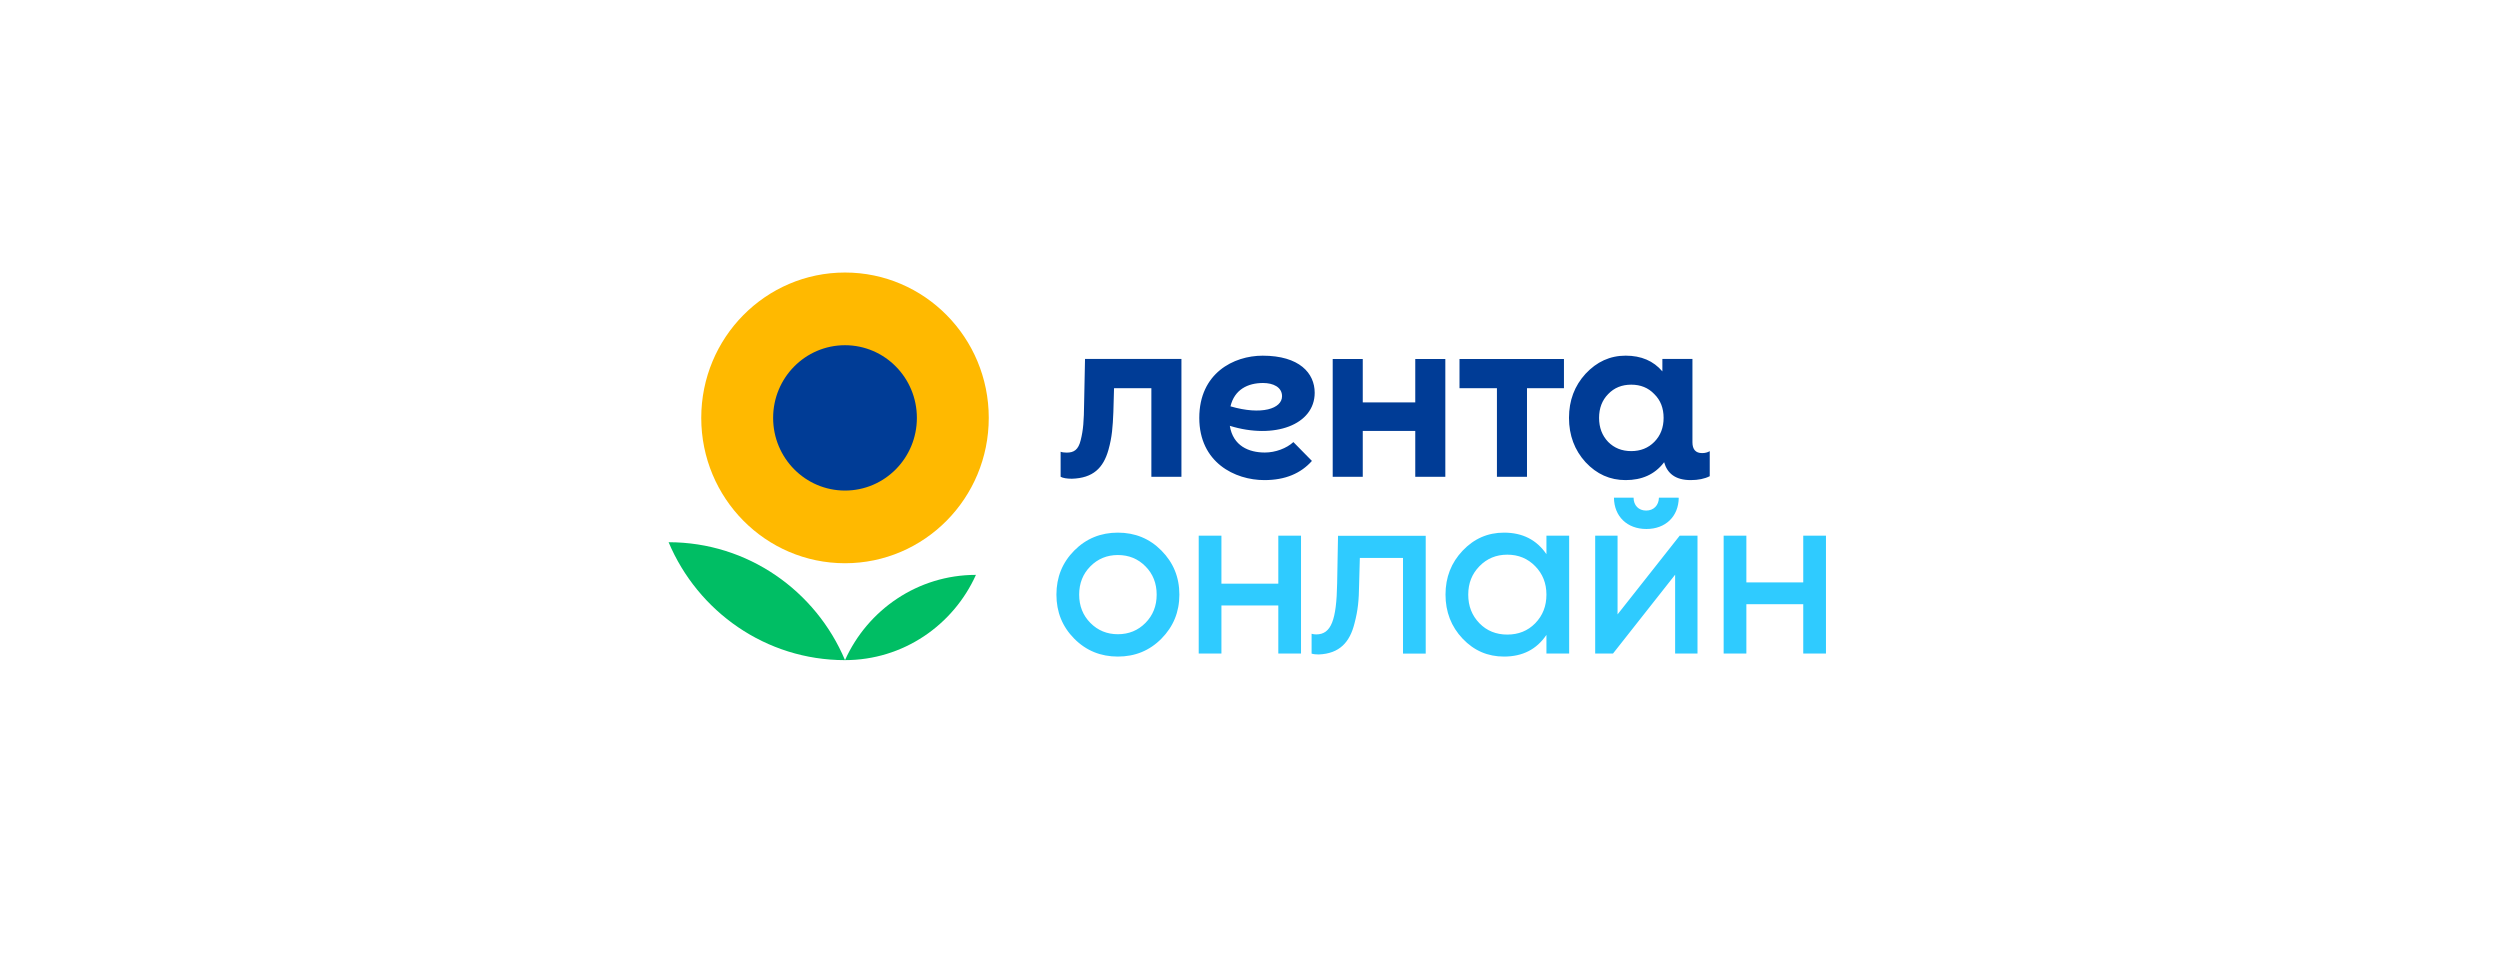 <svg width="258" height="101" viewBox="0 0 258 101" fill="none" xmlns="http://www.w3.org/2000/svg">
<g clip-path="url(#clip0_869_2766)">
<path d="M115.362 54.968C113.606 54.968 112.09 55.577 110.863 56.817C109.635 58.058 109.023 59.566 109.023 61.364C109.023 63.164 109.635 64.672 110.863 65.911C112.09 67.152 113.604 67.758 115.362 67.758C117.129 67.758 118.633 67.15 119.858 65.911C121.085 64.67 121.711 63.162 121.711 61.364C121.711 59.564 121.085 58.056 119.858 56.817C118.633 55.577 117.129 54.968 115.362 54.968ZM118.213 64.284C117.444 65.061 116.494 65.452 115.364 65.452C114.244 65.452 113.296 65.063 112.525 64.284C111.756 63.506 111.37 62.532 111.37 61.366C111.37 60.2 111.754 59.226 112.525 58.447C113.294 57.669 114.244 57.279 115.364 57.279C116.494 57.279 117.444 57.667 118.213 58.447C118.984 59.224 119.368 60.198 119.368 61.366C119.368 62.535 118.982 63.504 118.213 64.284ZM131.921 55.284H134.265V67.444H131.921V62.483H126.051V67.444H123.707V55.284H126.051V60.232H131.921V55.284ZM159.592 57.193C158.583 55.709 157.127 54.968 155.213 54.968C153.543 54.968 152.123 55.587 150.945 56.828C149.766 58.069 149.177 59.577 149.177 61.364C149.177 63.139 149.766 64.672 150.945 65.911C152.123 67.152 153.543 67.758 155.213 67.758C157.125 67.758 158.58 67.017 159.592 65.52V67.442H161.937V55.282H159.592V57.193ZM158.437 64.32C157.672 65.104 156.705 65.488 155.552 65.488C154.409 65.488 153.441 65.106 152.677 64.32C151.902 63.523 151.522 62.545 151.522 61.364C151.522 60.183 151.912 59.218 152.677 58.434C153.452 57.638 154.409 57.242 155.552 57.242C156.705 57.242 157.662 57.638 158.437 58.434C159.201 59.218 159.592 60.185 159.592 61.364C159.592 62.543 159.212 63.523 158.437 64.32ZM188.44 55.284V67.444H186.095V62.355H180.225V67.444H177.881V55.284H180.225V60.106H186.095V55.284H188.44ZM147.134 55.293V67.453H144.79V57.58H140.335L140.26 60.337C140.238 61.924 140.149 62.957 139.78 64.346C139.301 66.261 138.255 67.453 136.098 67.54C135.816 67.54 135.577 67.519 135.357 67.453V65.405C135.509 65.45 135.684 65.471 135.837 65.471C137.385 65.471 137.927 63.974 137.993 60.207L138.084 55.295H147.134V55.293ZM173.342 55.284H175.182V67.444H172.873V59.31L166.462 67.444H164.623V55.284H166.932V63.406L173.342 55.284ZM173.247 51.363L171.202 51.357C171.185 52.155 170.657 52.691 169.884 52.691C169.107 52.691 168.585 52.155 168.585 51.359L166.56 51.361C166.579 53.294 167.922 54.592 169.904 54.592C171.885 54.596 173.228 53.296 173.247 51.363Z" fill="#2FCBFF"/>
<path d="M69 55.957C72.014 63.112 79.031 68.126 87.205 68.126C84.191 60.972 77.174 55.957 69 55.957Z" fill="#00BE64"/>
<path d="M87.205 68.125C93.209 68.125 98.382 64.516 100.716 59.327C94.711 59.327 89.538 62.936 87.205 68.125Z" fill="#00BE64"/>
<path d="M102.04 43.126C102.04 51.41 95.397 58.126 87.204 58.126C79.011 58.126 72.369 51.41 72.369 43.126C72.369 34.842 79.011 28.125 87.204 28.125C95.397 28.125 102.04 34.842 102.04 43.126Z" fill="#FFB900"/>
<path d="M94.622 43.126C94.622 47.269 91.302 50.626 87.204 50.626C83.107 50.626 79.787 47.269 79.787 43.126C79.787 38.983 83.107 35.626 87.204 35.626C91.302 35.626 94.622 38.983 94.622 43.126Z" fill="#003C96"/>
<path d="M146.055 37.046H149.158V49.206H146.055V44.469H140.637V49.206H137.535V37.046H140.637V41.526H146.055V37.046ZM150.62 40.061H154.483V49.206H157.586V40.061H161.4V37.046H150.62V40.061ZM176.445 46.56V49.144C175.917 49.411 175.255 49.546 174.483 49.546C172.871 49.546 172.06 48.834 171.735 47.694L171.684 47.771C170.746 48.963 169.447 49.546 167.764 49.546C166.153 49.546 164.782 48.937 163.626 47.696C162.496 46.455 161.92 44.924 161.92 43.124C161.92 41.324 162.496 39.816 163.626 38.577C164.782 37.336 166.153 36.704 167.764 36.704C169.373 36.704 170.63 37.24 171.557 38.327V37.044H174.66V45.644C174.66 46.379 174.992 46.759 175.653 46.759C175.961 46.761 176.225 46.692 176.445 46.56ZM171.684 43.126C171.684 42.129 171.371 41.302 170.723 40.67C170.098 40.014 169.304 39.698 168.343 39.698C167.382 39.698 166.588 40.014 165.962 40.67C165.337 41.302 165.024 42.129 165.024 43.126C165.024 44.123 165.337 44.95 165.962 45.605C166.588 46.237 167.382 46.554 168.343 46.554C169.304 46.554 170.098 46.237 170.723 45.605C171.371 44.95 171.684 44.123 171.684 43.126ZM111.974 37.046L111.881 41.614C111.86 43.463 111.792 44.377 111.528 45.424C111.285 46.428 110.823 46.709 110.096 46.709C109.853 46.709 109.633 46.686 109.456 46.62V49.204C109.699 49.336 110.096 49.405 110.624 49.405C112.806 49.338 113.864 48.296 114.392 46.425C114.766 45.089 114.834 44.063 114.899 42.526L114.969 40.059H118.821V49.204H121.924V37.044H111.974V37.046ZM126.917 43.946C127.251 46.022 128.879 46.701 130.531 46.701C131.625 46.701 132.772 46.27 133.477 45.622L135.391 47.568C134.248 48.847 132.658 49.546 130.482 49.546C127.437 49.546 123.766 47.728 123.766 43.126C123.766 38.522 127.302 36.706 130.305 36.706C134.103 36.706 135.676 38.511 135.676 40.533C135.676 43.839 131.517 45.366 126.917 43.946ZM132.307 40.89C132.307 39.946 131.384 39.525 130.349 39.525C128.769 39.525 127.401 40.2 126.985 41.934C130.204 42.876 132.307 42.173 132.307 40.89Z" fill="#003C96"/>
</g>
<defs>
<clipPath id="clip0_869_2766">
<rect width="120" height="40" fill="white" transform="translate(69 28.125)"/>
</clipPath>
</defs>
</svg>

